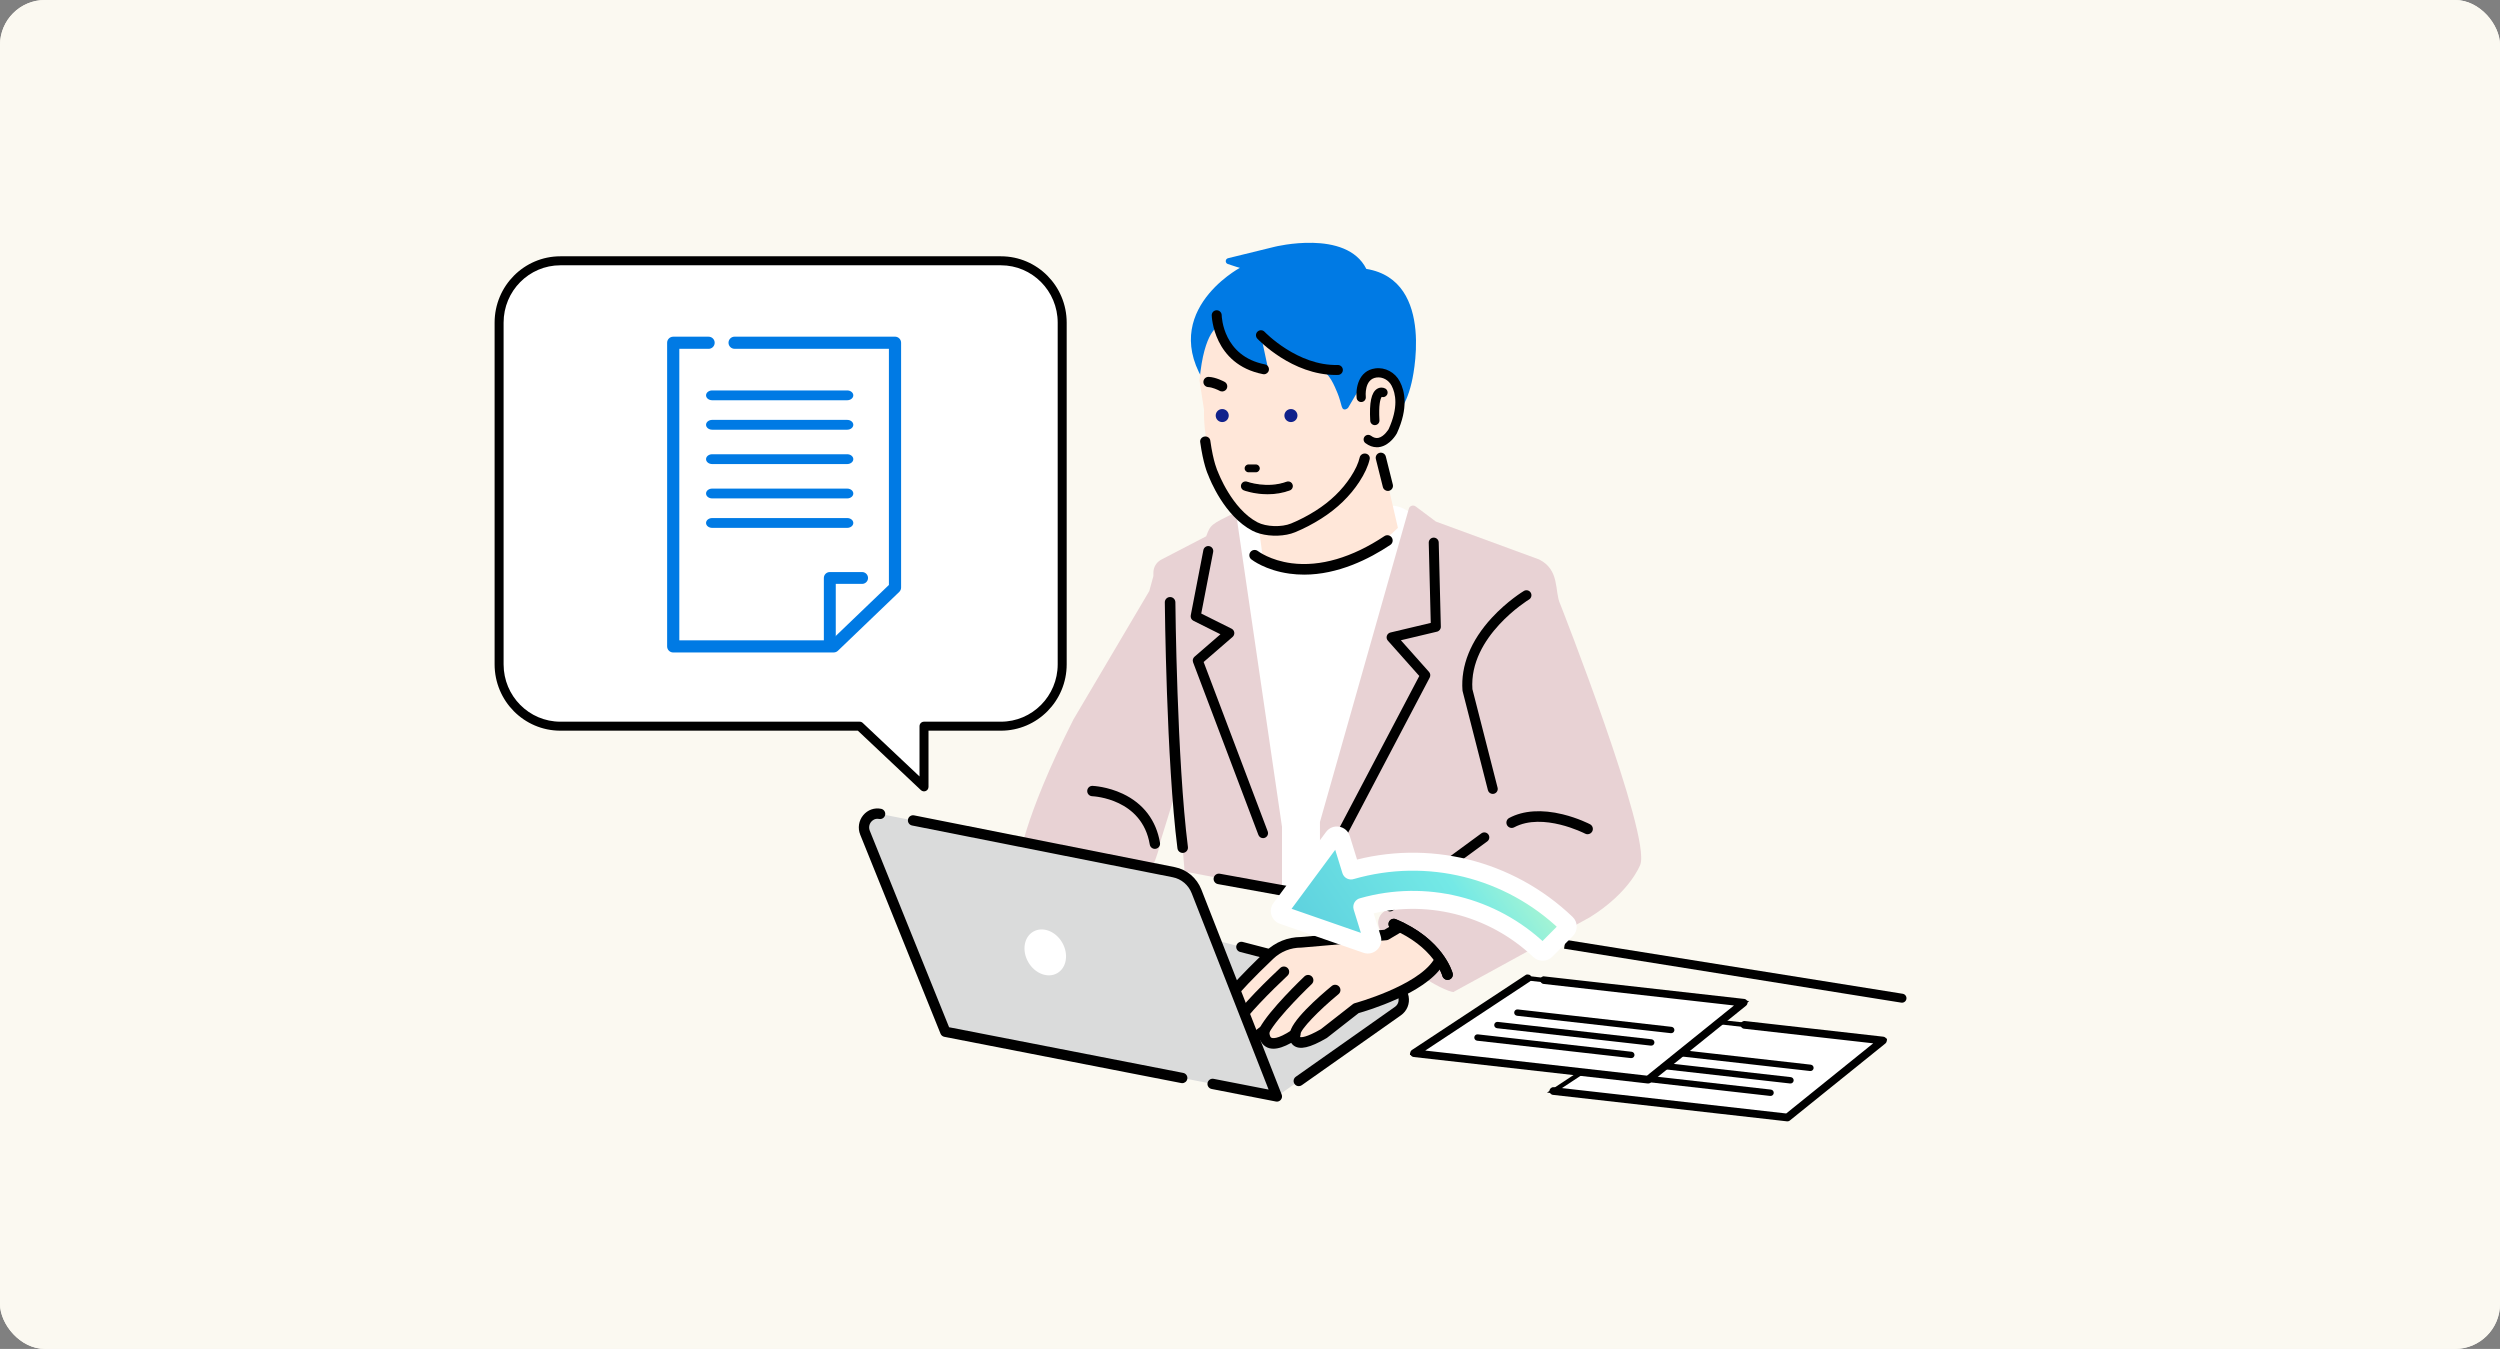 <svg width="556" height="300" viewBox="0 0 556 300" fill="none" xmlns="http://www.w3.org/2000/svg">
<rect x="0" y="0" width="556" height="300" fill="#808080" stroke="none"/>
<g clip-path="url(#clip0_6386_152378)">
<rect width="556" height="300" rx="10" fill="#FBF9F1"/>
<g clip-path="url(#clip1_6386_152378)">
<g clip-path="url(#clip2_6386_152378)">
<rect width="556" height="300" fill="#FBF9F1"/>
<path fill-rule="evenodd" clip-rule="evenodd" d="M124.629 58H222.598H222.602C230.129 58 236.231 64.157 236.231 71.753V147.75C236.231 155.346 230.129 161.503 222.602 161.503H205.5V175L191.185 161.503H182.748H173.615H164.483H124.629C117.102 161.503 111 155.346 111 147.75V71.753C111 64.157 117.102 58 124.629 58Z" fill="white"/>
<path d="M205.5 161.503V160.503C204.948 160.503 204.5 160.951 204.5 161.503H205.5ZM205.5 175L204.814 175.728C205.104 176.001 205.53 176.076 205.896 175.918C206.263 175.76 206.5 175.399 206.5 175H205.5ZM191.185 161.503L191.871 160.775C191.685 160.6 191.44 160.503 191.185 160.503V161.503ZM222.598 57H124.629V59H222.598V57ZM222.602 57H222.598V59H222.602V57ZM237.231 71.753C237.231 63.613 230.69 57 222.602 57V59C229.568 59 235.231 64.701 235.231 71.753H237.231ZM237.231 147.75V71.753H235.231V147.75H237.231ZM222.602 162.503C230.69 162.503 237.231 155.89 237.231 147.75H235.231C235.231 154.802 229.568 160.503 222.602 160.503V162.503ZM205.5 162.503H222.602V160.503H205.5V162.503ZM204.5 161.503V175H206.5V161.503H204.5ZM206.186 174.272L191.871 160.775L190.499 162.231L204.814 175.728L206.186 174.272ZM182.748 162.503H191.185V160.503H182.748V162.503ZM173.615 162.503H182.748V160.503H173.615V162.503ZM164.483 162.503H173.615V160.503H164.483V162.503ZM124.629 162.503H164.483V160.503H124.629V162.503ZM110 147.75C110 155.89 116.541 162.503 124.629 162.503V160.503C117.663 160.503 112 154.802 112 147.75H110ZM110 71.753V147.75H112V71.753H110ZM124.629 57C116.541 57 110 63.613 110 71.753H112C112 64.701 117.663 59 124.629 59V57Z" fill="black"/>
<path d="M163.367 76.231H157.594H149.729V143.762H185.401L199.046 130.671V76.231H163.367Z" fill="white"/>
<path d="M184.547 144.689C183.813 144.689 183.225 144.097 183.225 143.371V128.541C183.225 127.809 183.819 127.223 184.547 127.223H191.728C192.461 127.223 193.05 127.815 193.05 128.541C193.05 129.267 192.456 129.859 191.728 129.859H185.874V143.365C185.874 144.091 185.28 144.684 184.552 144.684L184.547 144.689Z" fill="#007AE4"/>
<path d="M188.417 89.015H158.384C157.63 89.015 157.025 88.525 157.025 87.924C157.025 87.323 157.636 86.832 158.384 86.832H188.417C189.171 86.832 189.775 87.323 189.775 87.924C189.775 88.525 189.165 89.015 188.417 89.015Z" fill="#007AE4"/>
<path d="M188.417 95.566H158.384C157.63 95.566 157.025 95.076 157.025 94.475C157.025 93.873 157.636 93.383 158.384 93.383H188.417C189.171 93.383 189.775 93.873 189.775 94.475C189.775 95.076 189.165 95.566 188.417 95.566Z" fill="#007AE4"/>
<path d="M188.417 103.207H158.384C157.63 103.207 157.025 102.716 157.025 102.115C157.025 101.514 157.636 101.023 158.384 101.023H188.417C189.171 101.023 189.775 101.514 189.775 102.115C189.775 102.716 189.165 103.207 188.417 103.207Z" fill="#007AE4"/>
<path d="M188.417 110.847H158.384C157.63 110.847 157.025 110.357 157.025 109.756C157.025 109.155 157.636 108.664 158.384 108.664H188.417C189.171 108.664 189.775 109.155 189.775 109.756C189.775 110.357 189.165 110.847 188.417 110.847Z" fill="#007AE4"/>
<path d="M188.417 117.398H158.384C157.63 117.398 157.025 116.908 157.025 116.307C157.025 115.705 157.636 115.215 158.384 115.215H188.417C189.171 115.215 189.775 115.705 189.775 116.307C189.775 116.908 189.165 117.398 188.417 117.398Z" fill="#007AE4"/>
<path d="M185.4 145.112H149.722C148.971 145.112 148.369 144.506 148.369 143.762V76.231C148.369 75.481 148.977 74.881 149.722 74.881H157.593C158.343 74.881 158.945 75.487 158.945 76.231C158.945 76.974 158.337 77.58 157.593 77.58H151.08V142.407H184.858L197.693 130.094V77.574H163.372C162.622 77.574 162.02 76.968 162.02 76.225C162.02 75.481 162.628 74.875 163.372 74.875H199.051C199.802 74.875 200.404 75.481 200.404 76.225V130.671C200.404 131.04 200.255 131.39 199.986 131.646L186.348 144.732C186.098 144.975 185.758 145.106 185.406 145.106L185.4 145.112Z" fill="#007AE4"/>
</g>
<g clip-path="url(#clip3_6386_152378)">
<path d="M303.868 59.803C319.567 62.377 313.943 85.089 313.943 85.089C312.536 91.177 309.96 92.814 309.96 92.814L303.924 98.219L269.605 87.471C256.07 70.105 275.752 59.569 275.752 59.569C275.752 59.569 274.517 59.233 273.057 58.713C272.427 58.49 272.472 57.587 273.119 57.426C276.102 56.698 281.494 55.38 283.483 54.883C283.483 54.883 299.416 50.904 303.868 59.8V59.803Z" fill="#007AE4"/>
<path d="M315.584 115.993C315.584 115.993 312.305 111.311 307.619 112.716L279.972 113.185C279.972 113.185 272.941 113.185 272.941 123.955L281.376 185.297L281.844 197.004L303.698 200.185L315.584 115.996V115.993Z" fill="white"/>
<path d="M293.715 82.515C295.546 82.58 296.856 85.998 297.463 87.431C297.893 88.445 298.167 89.613 298.398 90.398C298.782 91.702 299.805 90.711 299.805 90.711L303.398 84.623C304.449 80.378 308.553 83.218 308.553 83.218C317.456 92.582 306.677 99.139 306.677 99.139L310.894 117.4C298.243 130.041 280.903 124.424 280.903 124.424L279.965 117.4C266.845 108.503 267.78 91.177 267.78 91.177L266.771 84.62C267.78 73.381 271.062 72.523 271.062 72.523C271.062 72.523 273.858 80.621 281.103 82.122C281.564 82.218 281.973 81.812 281.877 81.349L280.434 74.553C280.434 74.553 287.154 82.278 293.715 82.512V82.515Z" fill="#FFE7D9"/>
<path d="M346.98 134.33C345.692 131.542 346.98 126.763 342.294 124.421L319.333 115.993L314.842 112.629C314.297 112.219 313.509 112.485 313.322 113.14L293.559 182.799V198.873L298.245 200.278L309.142 201.591L307.577 202.914C306.608 203.733 306.261 205.073 306.699 206.264C310.133 215.615 323.406 221.395 323.386 220.54L353.544 204.026C362.563 198.432 364.792 192.319 364.792 192.319C367.292 185.921 346.986 134.33 346.986 134.33H346.98Z" fill="#E8D2D4"/>
<path d="M274.874 113.949C269.168 116.642 269.216 116.749 268.253 119.272L258.285 124.451C257.209 125.01 256.528 126.117 256.517 127.327L256.508 128.14L255.601 131.448L238.73 160.011C227.327 182.593 226.545 191.853 226.545 191.853C234.894 204.257 246.594 195.268 246.594 195.268L252.788 201.218C251.774 203.992 258.16 189.29 257.98 187.45L261.914 174.744L263.451 193.829L285.118 197.941V183.894L274.868 113.952L274.874 113.949Z" fill="#E8D2D4"/>
<path d="M263.026 189.689C262.444 189.689 261.939 189.257 261.862 188.665C259.394 169.247 259.058 134.246 259.055 133.967C259.046 133.32 259.566 132.787 260.216 132.781C260.221 132.781 260.224 132.781 260.23 132.781C260.871 132.781 261.396 133.298 261.405 133.941C261.408 134.218 261.744 169.086 264.193 188.368C264.275 189.012 263.82 189.599 263.176 189.681C263.125 189.686 263.077 189.689 263.026 189.689Z" fill="black"/>
<path d="M321.933 217.933C321.413 217.933 320.939 217.586 320.795 217.061C320.715 216.778 318.868 210.51 309.527 206.601C308.926 206.35 308.643 205.658 308.895 205.06C309.146 204.459 309.838 204.176 310.437 204.428C320.927 208.816 322.989 216.141 323.071 216.448C323.238 217.078 322.865 217.724 322.235 217.891C322.133 217.919 322.032 217.93 321.93 217.93L321.933 217.933Z" fill="black"/>
<path d="M310.896 224.866L283.972 243.849L230.861 211.697L251.481 204.203L309.899 219.388C312.43 220.045 313.034 223.359 310.896 224.866Z" fill="#DADBDB"/>
<path d="M288.849 241.562C288.487 241.562 288.131 241.393 287.908 241.074C287.541 240.555 287.665 239.838 288.185 239.471L310.234 223.925C310.861 223.482 311.154 222.768 311.016 222.015C310.878 221.261 310.352 220.694 309.609 220.502L275.799 211.713C275.183 211.552 274.816 210.925 274.974 210.31C275.135 209.695 275.762 209.328 276.378 209.486L310.188 218.275C311.798 218.693 312.982 219.968 313.281 221.602C313.578 223.237 312.92 224.848 311.561 225.805L289.512 241.351C289.312 241.492 289.08 241.562 288.849 241.562Z" fill="black"/>
<path d="M308.262 207.934L289.368 209.574C286.767 209.574 284.264 210.57 282.38 212.362C277.83 216.684 269.794 224.719 270.695 226.745C270.695 226.745 270.071 229.554 275.067 227.682C275.067 227.682 273.017 230.415 275.533 231.408C276.423 231.758 277.42 231.718 278.313 231.374C279.188 231.035 279.733 230.138 281.163 229.246C281.163 229.246 280.538 235.021 288.035 230.028C288.035 230.028 286.942 234.242 294.438 229.873L301.624 224.253C301.624 224.253 315.761 220.429 319.823 214.186C319.823 214.186 318.495 206.85 311.154 206.227L308.265 207.943L308.262 207.934Z" fill="#FFE7D9"/>
<path d="M283.209 233.234C282.568 233.234 282.006 233.085 281.517 232.788C280.918 232.424 280.545 231.914 280.316 231.389C279.833 231.82 279.37 232.224 278.735 232.47C277.526 232.938 276.232 232.949 275.097 232.501C273.848 232.009 273.376 231.177 273.204 230.564C273.097 230.183 273.077 229.8 273.114 229.433C271.871 229.613 270.936 229.421 270.284 228.857C269.631 228.29 269.445 227.494 269.487 226.859C269.227 225.778 269.767 223.997 273.602 219.636C276.114 216.783 279.317 213.641 281.562 211.508C283.664 209.512 286.412 208.409 289.313 208.395L307.887 206.783L310.545 205.205C311.104 204.872 311.828 205.056 312.161 205.614C312.494 206.173 312.311 206.896 311.751 207.229L308.862 208.945C308.709 209.035 308.537 209.092 308.362 209.106L289.468 210.746C289.434 210.748 289.4 210.751 289.366 210.751C287.056 210.751 284.861 211.626 283.189 213.215C274.275 221.682 271.846 225.425 271.8 226.339C271.885 226.557 271.911 226.749 271.846 226.98C271.843 227.014 271.846 227.053 271.848 227.082C271.964 227.132 272.631 227.33 274.648 226.574C275.139 226.39 275.693 226.551 276.006 226.972C276.32 227.389 276.32 227.968 276.006 228.386C275.715 228.783 275.365 229.543 275.472 229.924C275.515 230.068 275.679 230.198 275.958 230.308C276.54 230.536 277.221 230.522 277.876 230.271C278.13 230.172 278.416 229.918 278.78 229.594C279.212 229.207 279.752 228.724 280.526 228.242C280.91 228.002 281.395 228.002 281.777 228.242C282.161 228.481 282.373 228.919 282.322 229.368C282.291 229.706 282.347 230.545 282.734 230.776C282.912 230.883 283.977 231.301 287.369 229.04C287.776 228.769 288.307 228.778 288.708 229.06C289.107 229.342 289.29 229.842 289.166 230.316C289.143 230.412 289.14 230.564 289.157 230.649C289.364 230.7 290.448 230.81 293.764 228.885L300.885 223.317C301.009 223.221 301.151 223.147 301.303 223.108C301.442 223.071 315.053 219.328 318.821 213.537C319.177 212.992 319.906 212.837 320.454 213.19C320.999 213.545 321.154 214.274 320.801 214.821C316.79 220.988 304.108 224.767 302.156 225.318L295.154 230.793C295.112 230.827 295.066 230.855 295.021 230.883C291.315 233.042 289.059 233.551 287.706 232.526C287.477 232.354 287.299 232.153 287.163 231.933C285.604 232.803 284.291 233.234 283.2 233.234H283.209Z" fill="black"/>
<path d="M275.069 228.859C274.933 228.859 274.795 228.837 274.659 228.786C274.049 228.56 273.738 227.88 273.964 227.27C275.024 224.423 283.119 216.774 284.732 215.27C285.209 214.826 285.955 214.852 286.398 215.326C286.842 215.803 286.816 216.548 286.342 216.991C282.766 220.327 276.845 226.291 276.176 228.092C275.998 228.566 275.549 228.859 275.069 228.859Z" fill="black"/>
<path d="M281.158 230.419C280.975 230.419 280.788 230.377 280.616 230.287C280.037 229.988 279.814 229.273 280.113 228.698C282.212 224.667 289.79 217.453 290.11 217.148C290.581 216.7 291.33 216.719 291.776 217.191C292.225 217.662 292.205 218.407 291.734 218.856C291.657 218.929 284.121 226.101 282.206 229.784C281.997 230.188 281.585 230.419 281.158 230.419Z" fill="black"/>
<path d="M288.032 231.203C287.38 231.203 286.852 230.672 286.852 230.023C286.852 227.268 293.379 221.593 296.184 219.281C296.687 218.866 297.43 218.94 297.845 219.439C298.26 219.942 298.187 220.684 297.687 221.099C293.156 224.833 289.275 228.922 289.213 230.026C289.213 230.678 288.685 231.203 288.032 231.203Z" fill="black"/>
<path d="M321.927 217.933C321.407 217.933 320.933 217.586 320.789 217.061C320.71 216.778 318.862 210.51 309.521 206.601C308.92 206.35 308.637 205.658 308.889 205.06C309.14 204.459 309.832 204.176 310.431 204.428C320.921 208.816 322.983 216.141 323.065 216.448C323.232 217.078 322.859 217.724 322.229 217.891C322.128 217.919 322.026 217.93 321.924 217.93L321.927 217.933Z" fill="black"/>
<path d="M303.498 202.516C303.43 202.516 303.363 202.51 303.295 202.499L270.877 196.626C270.239 196.516 269.809 195.906 269.922 195.268C270.033 194.63 270.643 194.204 271.281 194.314L303.699 200.188C304.337 200.298 304.766 200.907 304.653 201.545C304.555 202.115 304.057 202.516 303.498 202.516Z" fill="black"/>
<path d="M283.974 243.851L266.109 198.255C265.242 196.046 263.338 194.434 261.053 193.98L195.732 181.008C193.382 180.542 191.467 182.936 192.382 185.202L210.244 229.468L283.974 243.854V243.851Z" fill="#DADBDB"/>
<path d="M283.975 245.001C283.901 245.001 283.828 244.995 283.754 244.978L269.468 242.189C268.844 242.068 268.437 241.464 268.558 240.84C268.68 240.217 269.284 239.81 269.908 239.932L282.139 242.319L265.039 198.671C264.313 196.817 262.74 195.484 260.83 195.106L202.844 183.591C202.22 183.467 201.816 182.863 201.94 182.239C202.065 181.615 202.669 181.209 203.293 181.336L261.279 192.851C263.963 193.385 266.169 195.247 267.183 197.835L285.048 243.431C285.201 243.821 285.13 244.264 284.859 244.588C284.639 244.854 284.314 245.003 283.975 245.003V245.001Z" fill="black"/>
<path d="M262.925 240.893C262.851 240.893 262.778 240.887 262.701 240.871L210.02 230.591C209.639 230.518 209.32 230.253 209.173 229.891L191.313 185.631C190.723 184.169 190.98 182.512 191.982 181.301C192.968 180.113 194.454 179.579 195.957 179.879C196.581 180.003 196.985 180.607 196.86 181.23C196.736 181.854 196.132 182.258 195.507 182.134C194.556 181.945 193.965 182.515 193.753 182.769C193.284 183.333 193.171 184.081 193.448 184.77L211.077 228.458L263.145 238.615C263.769 238.737 264.176 239.341 264.054 239.965C263.947 240.515 263.464 240.896 262.925 240.896V240.893Z" fill="black"/>
<path d="M236.239 209.637C237.714 212.189 237.22 215.228 235.135 216.431C233.05 217.633 230.167 216.541 228.695 213.989C227.22 211.438 227.715 208.398 229.799 207.196C231.884 205.993 234.768 207.086 236.239 209.637Z" fill="white"/>
<path d="M256.844 188.79C256.291 188.79 255.805 188.392 255.709 187.827C254.014 177.669 243.351 177.099 242.899 177.079C242.264 177.054 241.772 176.518 241.798 175.883C241.823 175.248 242.357 174.743 242.993 174.779C243.125 174.785 246.272 174.923 249.684 176.526C254.282 178.685 257.149 182.462 257.983 187.446C258.087 188.073 257.664 188.665 257.036 188.77C256.971 188.781 256.909 188.787 256.847 188.787L256.844 188.79Z" fill="black"/>
<path d="M308.658 109.187C308.147 109.187 307.68 108.84 307.551 108.324L305.991 102.089C305.839 101.479 306.209 100.859 306.822 100.706C307.432 100.554 308.053 100.923 308.206 101.536L309.765 107.771C309.918 108.38 309.548 109.001 308.935 109.154C308.841 109.176 308.748 109.187 308.658 109.187Z" fill="black"/>
<path d="M288.555 92.419C288.555 93.221 287.905 93.87 287.103 93.87C286.301 93.87 285.648 93.221 285.648 92.419C285.648 91.618 286.301 90.969 287.103 90.969C287.905 90.969 288.555 91.618 288.555 92.419Z" fill="#10218B"/>
<path d="M273.275 92.419C273.275 93.221 272.625 93.87 271.823 93.87C271.021 93.87 270.371 93.221 270.371 92.419C270.371 91.618 271.021 90.969 271.823 90.969C272.625 90.969 273.275 91.618 273.275 92.419Z" fill="#10218B"/>
<path d="M287.318 107.799C287.148 107.342 286.643 107.108 286.182 107.274C281.776 108.889 277.37 107.291 277.327 107.274C276.87 107.105 276.361 107.336 276.192 107.791C276.019 108.248 276.251 108.756 276.709 108.928C276.844 108.979 278.999 109.769 281.897 109.769C283.392 109.769 285.081 109.56 286.792 108.931C287.25 108.762 287.484 108.256 287.318 107.796V107.799Z" fill="black"/>
<path d="M281.899 109.919C278.953 109.919 276.749 109.104 276.656 109.07C276.396 108.974 276.193 108.782 276.077 108.531C275.964 108.279 275.953 107.997 276.052 107.74C276.252 107.207 276.848 106.936 277.382 107.136C277.424 107.15 281.814 108.717 286.133 107.136C286.669 106.939 287.262 107.215 287.46 107.749C287.658 108.285 287.381 108.881 286.847 109.075C285.316 109.637 283.65 109.922 281.899 109.922V109.919ZM277.021 107.368C276.724 107.368 276.441 107.548 276.331 107.842C276.264 108.025 276.269 108.223 276.351 108.404C276.433 108.581 276.577 108.717 276.761 108.787C276.851 108.821 279.006 109.617 281.896 109.617C283.613 109.617 285.243 109.338 286.74 108.787C287.118 108.649 287.316 108.226 287.175 107.848C287.037 107.469 286.613 107.272 286.234 107.413C281.814 109.033 277.458 107.481 277.275 107.413C277.19 107.382 277.102 107.368 277.018 107.368H277.021Z" fill="black"/>
<path d="M277.682 103.43C277.278 103.43 276.947 103.757 276.947 104.164C276.947 104.57 277.278 104.897 277.682 104.897H279.297C279.701 104.897 280.032 104.567 280.032 104.164C280.032 103.76 279.701 103.43 279.297 103.43H277.682Z" fill="black"/>
<path d="M279.297 105.037H277.681C277.201 105.037 276.809 104.645 276.809 104.165C276.809 103.685 277.201 103.293 277.681 103.293H279.297C279.777 103.293 280.17 103.685 280.17 104.165C280.17 104.645 279.78 105.037 279.297 105.037ZM277.681 103.572C277.354 103.572 277.085 103.838 277.085 104.168C277.085 104.498 277.351 104.763 277.681 104.763H279.297C279.625 104.763 279.893 104.498 279.893 104.168C279.893 103.838 279.628 103.572 279.297 103.572H277.681Z" fill="black"/>
<path d="M304.289 96.918C304.04 96.918 303.795 97.031 303.634 97.245C303.363 97.606 303.436 98.117 303.798 98.388C304.571 98.97 305.388 99.263 306.218 99.263C306.458 99.263 306.698 99.238 306.933 99.19C309.034 98.747 310.314 96.568 310.452 96.32C310.464 96.3 310.475 96.28 310.483 96.257C313.017 90.72 312.229 87.039 311.122 84.928C310.099 82.975 307.995 81.855 305.888 82.137C302.244 82.625 301.699 86.503 301.919 88.484C301.942 88.702 302.049 88.894 302.219 89.032C302.388 89.168 302.603 89.23 302.817 89.204C303.264 89.156 303.589 88.753 303.54 88.307C303.524 88.137 303.134 84.155 306.105 83.757C307.534 83.565 308.969 84.341 309.675 85.688C310.61 87.471 311.254 90.627 309.017 95.543C309 95.574 307.975 97.305 306.597 97.595C305.998 97.722 305.402 97.556 304.778 97.087C304.631 96.977 304.458 96.924 304.289 96.924V96.918Z" fill="black"/>
<path d="M306.221 99.469C305.342 99.469 304.486 99.161 303.676 98.552C303.458 98.388 303.314 98.148 303.277 97.877C303.238 97.606 303.308 97.335 303.472 97.118C303.664 96.861 303.972 96.709 304.291 96.709C304.515 96.709 304.726 96.779 304.904 96.912C305.478 97.341 306.017 97.496 306.557 97.383C307.839 97.112 308.831 95.45 308.839 95.433C311.034 90.612 310.407 87.519 309.494 85.778C308.828 84.507 307.48 83.776 306.136 83.957C303.365 84.33 303.735 88.12 303.752 88.281C303.811 88.843 303.404 89.348 302.842 89.407C302.568 89.438 302.303 89.359 302.091 89.19C301.879 89.02 301.744 88.775 301.715 88.504C301.487 86.452 302.06 82.439 305.865 81.928C308.057 81.634 310.248 82.8 311.31 84.829C312.44 86.983 313.245 90.728 310.678 96.342C310.666 96.367 310.652 96.395 310.638 96.421C310.497 96.675 309.172 98.93 306.98 99.39C306.732 99.444 306.478 99.469 306.223 99.469H306.221ZM304.289 97.126C304.094 97.126 303.916 97.214 303.8 97.369C303.704 97.499 303.662 97.66 303.684 97.821C303.707 97.981 303.791 98.123 303.921 98.221C304.87 98.933 305.896 99.192 306.89 98.984C308.901 98.56 310.138 96.455 310.271 96.215C310.282 96.198 310.288 96.184 310.296 96.167C312.793 90.705 312.025 87.09 310.938 85.021C309.955 83.147 307.938 82.069 305.916 82.34C302.43 82.808 301.913 86.545 302.125 88.459C302.142 88.62 302.221 88.764 302.348 88.865C302.475 88.967 302.633 89.012 302.794 88.995C303.128 88.958 303.371 88.659 303.334 88.326C303.314 88.148 302.91 83.971 306.077 83.548C307.593 83.345 309.113 84.166 309.859 85.588C310.816 87.412 311.477 90.635 309.206 95.625C309.189 95.659 308.133 97.479 306.639 97.795C305.978 97.933 305.328 97.756 304.653 97.251C304.548 97.171 304.421 97.129 304.289 97.129V97.126Z" fill="black"/>
<path d="M307.238 86.41C306.961 86.41 306.654 86.481 306.357 86.667C305.165 87.418 304.716 89.611 304.947 93.576C304.973 94.008 305.332 94.344 305.761 94.344H305.809C306.026 94.33 306.227 94.234 306.371 94.07C306.515 93.906 306.589 93.698 306.577 93.48C306.377 90.031 306.767 88.747 307.038 88.281L307.182 88.019L307.207 88.033L307.182 88.084L307.216 88.044L307.312 88.078C307.687 88.208 308.1 88.05 308.292 87.703C308.396 87.511 308.422 87.291 308.362 87.082C308.303 86.873 308.165 86.698 307.973 86.594C307.786 86.489 307.526 86.413 307.235 86.413L307.238 86.41Z" fill="black"/>
<path d="M305.769 94.551C305.221 94.551 304.772 94.127 304.741 93.585C304.507 89.538 304.984 87.283 306.249 86.49C306.552 86.301 306.894 86.199 307.241 86.199C307.54 86.199 307.837 86.273 308.077 86.405C308.317 86.538 308.489 86.755 308.566 87.018C308.642 87.28 308.611 87.557 308.478 87.797C308.241 88.223 307.741 88.423 307.278 88.279L307.224 88.378C306.975 88.81 306.591 90.038 306.789 93.464C306.806 93.738 306.713 94 306.532 94.204C306.351 94.407 306.1 94.528 305.826 94.545H305.772L305.769 94.551ZM307.238 86.617C306.967 86.617 306.707 86.693 306.47 86.843C305.363 87.537 304.933 89.736 305.156 93.563C305.176 93.885 305.442 94.136 305.764 94.136H305.806C305.961 94.124 306.111 94.054 306.218 93.933C306.326 93.811 306.382 93.656 306.371 93.492C306.176 90.134 306.529 88.748 306.86 88.178L307.004 87.918C307.057 87.819 307.184 87.78 307.283 87.836L307.309 87.85C307.309 87.85 307.323 87.859 307.328 87.864L307.382 87.884C307.662 87.98 307.97 87.862 308.111 87.605C308.19 87.464 308.21 87.297 308.165 87.142C308.119 86.987 308.018 86.857 307.874 86.778C307.696 86.679 307.464 86.623 307.238 86.623V86.617Z" fill="black"/>
<path d="M286.186 118.909C286.839 118.782 287.457 118.604 288.022 118.372C290.008 117.554 291.977 116.529 293.872 115.324C297.375 113.1 300.208 110.365 302.289 107.19C303.487 105.364 304.272 103.659 304.617 102.127C304.747 101.548 304.357 100.989 303.744 100.879C303.131 100.769 302.529 101.15 302.397 101.732C302.106 103.019 301.422 104.489 300.366 106.101C298.459 109.005 295.858 111.517 292.632 113.563C290.853 114.692 289.008 115.654 287.15 116.419C285.031 117.294 281.605 117.176 279.67 116.165C273.956 113.179 270.9 105.028 270.869 104.946C270.855 104.907 270.838 104.867 270.815 104.828C270.809 104.814 269.852 102.886 269.168 97.975C269.086 97.394 268.519 96.993 267.897 97.083C267.281 97.176 266.838 97.718 266.92 98.302C267.598 103.168 268.55 105.336 268.742 105.736C269.044 106.538 272.264 114.76 278.532 118.036C280.56 119.098 283.619 119.405 286.181 118.909H286.186Z" fill="black"/>
<path d="M271.501 87.024C271.419 87.001 271.34 86.967 271.261 86.925C270.86 86.708 269.622 86.132 268.721 86.092C268.092 86.064 267.606 85.531 267.634 84.904C267.662 84.275 268.193 83.789 268.823 83.818C270.411 83.888 272.159 84.822 272.354 84.927C272.905 85.229 273.108 85.92 272.806 86.474C272.546 86.948 271.998 87.162 271.501 87.024Z" fill="black"/>
<path d="M353.073 185.536C352.889 185.536 352.703 185.494 352.528 185.401C352.406 185.339 343.139 180.594 336.758 183.992C336.185 184.3 335.47 184.083 335.162 183.507C334.857 182.934 335.072 182.22 335.648 181.912C338.783 180.241 342.899 179.962 347.556 181.105C350.994 181.949 353.516 183.258 353.621 183.312C354.197 183.614 354.42 184.325 354.118 184.901C353.906 185.302 353.496 185.533 353.073 185.533V185.536Z" fill="black"/>
<path d="M280.907 186.405C280.458 186.405 280.037 186.131 279.867 185.688L265.34 147.292C265.177 146.858 265.301 146.366 265.651 146.062L271.425 141.06L265.414 138.057C264.968 137.834 264.727 137.343 264.821 136.855L267.631 122.339C267.747 121.738 268.329 121.346 268.93 121.462C269.532 121.577 269.925 122.159 269.809 122.76L267.157 136.449L273.902 139.819C274.232 139.985 274.461 140.304 274.506 140.671C274.551 141.038 274.413 141.405 274.133 141.647L267.688 147.227L281.94 184.901C282.158 185.474 281.867 186.114 281.294 186.329C281.164 186.377 281.031 186.402 280.901 186.402L280.907 186.405Z" fill="black"/>
<path d="M297.775 187.809C297.6 187.809 297.424 187.767 297.258 187.682C296.715 187.397 296.506 186.728 296.792 186.183L315.649 150.339L308.661 142.484C308.401 142.194 308.313 141.787 308.432 141.415C308.55 141.042 308.853 140.76 309.234 140.669L318.199 138.536L317.753 120.704C317.739 120.091 318.222 119.583 318.835 119.566C318.843 119.566 318.855 119.566 318.863 119.566C319.462 119.566 319.956 120.043 319.973 120.647L320.442 139.377C320.456 139.902 320.1 140.362 319.589 140.483L311.553 142.394L317.818 149.436C318.126 149.78 318.185 150.28 317.97 150.689L298.758 187.214C298.56 187.592 298.173 187.806 297.775 187.806V187.809Z" fill="black"/>
<path d="M331.984 176.569C331.49 176.569 331.038 176.236 330.911 175.734L325.287 153.725C325.27 153.663 325.261 153.598 325.256 153.533C324.849 148.049 327.097 142.48 331.755 137.423C335.221 133.66 338.763 131.518 338.913 131.428C339.438 131.112 340.119 131.284 340.435 131.809C340.751 132.334 340.579 133.014 340.057 133.33C339.921 133.412 326.668 141.524 327.465 153.273L333.063 175.184C333.216 175.776 332.857 176.38 332.264 176.533C332.17 176.555 332.08 176.567 331.99 176.567L331.984 176.569Z" fill="black"/>
<path d="M309.145 202.702C308.803 202.702 308.467 202.544 308.249 202.248C307.888 201.754 307.995 201.06 308.489 200.698L329.456 185.339C329.95 184.978 330.645 185.085 331.007 185.579C331.368 186.073 331.261 186.767 330.767 187.128L309.8 202.488C309.602 202.632 309.373 202.702 309.145 202.702Z" fill="black"/>
<path d="M290.023 127.798C288.953 127.798 287.871 127.728 286.778 127.578C281.425 126.841 278.426 124.507 278.299 124.408C277.787 124.005 277.703 123.263 278.107 122.755C278.51 122.246 279.25 122.159 279.759 122.56C279.813 122.602 282.504 124.646 287.247 125.266C293.585 126.093 300.729 124.005 307.897 119.229C308.44 118.868 309.171 119.015 309.533 119.557C309.894 120.099 309.748 120.83 309.205 121.191C304.494 124.329 297.571 127.801 290.021 127.801L290.023 127.798Z" fill="black"/>
<path d="M281.107 83.234C281.036 83.234 280.963 83.228 280.892 83.214C269.797 81.035 269.489 70.236 269.487 70.126C269.475 69.514 269.964 69.009 270.577 69C271.176 68.992 271.693 69.477 271.704 70.087C271.712 70.468 272.015 79.212 281.319 81.038C281.92 81.156 282.313 81.738 282.194 82.339C282.09 82.867 281.627 83.234 281.107 83.234Z" fill="black"/>
<path d="M297.12 83.394C287.352 83.394 279.943 75.649 279.63 75.313C279.209 74.867 279.232 74.165 279.678 73.747C280.124 73.326 280.827 73.349 281.245 73.795C281.353 73.908 288.558 81.395 297.515 81.172C298.125 81.161 298.636 81.641 298.651 82.254C298.665 82.866 298.182 83.374 297.569 83.388C297.419 83.391 297.269 83.394 297.12 83.394Z" fill="black"/>
</g>
<path d="M422.842 222.987C423.387 223.075 423.9 222.703 423.987 222.158C424.075 221.613 423.703 221.1 423.158 221.013L422.842 222.987ZM347.842 210.987L422.842 222.987L423.158 221.013L348.158 209.013L347.842 210.987Z" fill="black"/>
<g clip-path="url(#clip4_6386_152378)">
<path d="M370.745 225.979L374.369 226.389L418.752 231.41L397.514 248.533L345.474 242.645L370.745 225.979Z" fill="white"/>
<path d="M370.745 225.979L374.369 226.389L418.752 231.41L397.514 248.533L345.474 242.645L370.745 225.979Z" stroke="black"/>
<path d="M345.378 243.499L397.418 249.386C397.65 249.412 397.88 249.346 398.062 249.198L419.299 232.08C419.568 231.863 419.68 231.505 419.584 231.172C419.484 230.838 419.195 230.598 418.848 230.559L388.062 227.076C387.587 227.022 387.157 227.362 387.104 227.833C387.051 228.304 387.394 228.731 387.869 228.785L416.603 232.036L397.251 247.636L345.571 241.79C345.097 241.736 344.667 242.076 344.613 242.547C344.56 243.018 344.903 243.445 345.378 243.499Z" fill="black"/>
<path d="M359.508 239.618L393.716 243.488C393.971 243.517 394.201 243.336 394.229 243.083C394.258 242.83 394.075 242.602 393.82 242.573L359.616 238.703C359.361 238.674 359.131 238.856 359.103 239.109C359.074 239.362 359.257 239.59 359.512 239.619L359.508 239.618Z" fill="black" stroke="black" stroke-width="0.5"/>
<path d="M363.944 236.849L398.148 240.719C398.403 240.748 398.632 240.566 398.661 240.313C398.69 240.06 398.506 239.832 398.252 239.803L364.047 235.934C363.793 235.905 363.563 236.087 363.534 236.339C363.506 236.592 363.689 236.82 363.944 236.849Z" fill="black" stroke="black" stroke-width="0.5"/>
<path d="M368.381 234.076L402.586 237.945C402.84 237.974 403.07 237.793 403.099 237.54C403.127 237.287 402.944 237.059 402.689 237.03L368.485 233.16C368.23 233.132 368.001 233.313 367.972 233.566C367.943 233.819 368.127 234.047 368.381 234.076Z" fill="black" stroke="black" stroke-width="0.5"/>
<path d="M339.77 217.565L343.394 217.975L387.781 222.996L366.544 240.114L314.504 234.227L339.77 217.565Z" fill="white"/>
<path d="M339.77 217.565L343.394 217.975L387.781 222.996L366.544 240.114L314.504 234.227L339.77 217.565Z" stroke="black"/>
<path d="M314.409 235.081L366.449 240.968C366.682 240.994 366.912 240.928 367.093 240.78L388.33 223.662C388.6 223.445 388.711 223.087 388.615 222.754C388.515 222.42 388.227 222.18 387.88 222.141L343.497 217.12C343.022 217.066 342.592 217.406 342.539 217.877C342.486 218.348 342.829 218.775 343.303 218.829L385.639 223.618L366.286 239.223L316.97 233.644L340.251 218.28C340.65 218.017 340.755 217.485 340.493 217.089C340.226 216.692 339.691 216.588 339.292 216.847L314.022 233.509C313.719 233.709 313.575 234.077 313.66 234.426C313.745 234.776 314.044 235.039 314.405 235.08L314.409 235.081Z" fill="black"/>
<path d="M328.542 231.205L362.746 235.074C363.001 235.103 363.23 234.922 363.259 234.669C363.287 234.416 363.104 234.188 362.849 234.159L328.645 230.289C328.39 230.26 328.161 230.442 328.132 230.695C328.103 230.948 328.287 231.176 328.542 231.205Z" fill="black" stroke="black" stroke-width="0.5"/>
<path d="M332.975 228.431L367.179 232.301C367.434 232.33 367.664 232.148 367.692 231.895C367.721 231.642 367.538 231.414 367.283 231.385L333.079 227.516C332.824 227.487 332.594 227.669 332.566 227.921C332.537 228.174 332.72 228.403 332.975 228.431Z" fill="black" stroke="black" stroke-width="0.5"/>
<path d="M337.417 225.662L371.621 229.531C371.876 229.56 372.105 229.379 372.134 229.126C372.162 228.873 371.979 228.645 371.724 228.616L337.52 224.746C337.265 224.717 337.036 224.899 337.007 225.152C336.978 225.405 337.162 225.633 337.417 225.662Z" fill="black" stroke="black" stroke-width="0.5"/>
</g>
<mask id="path-66-outside-1_6386_152378" maskUnits="userSpaceOnUse" x="278.149" y="169.358" width="75.095" height="61.232" fill="black">
<rect fill="white" x="278.149" y="169.358" width="75.095" height="61.232"/>
<path fill-rule="evenodd" clip-rule="evenodd" d="M285.306 203.557C284.669 203.335 284.429 202.56 284.83 202.017L296.519 186.22C297.007 185.561 298.036 185.736 298.279 186.519L300.466 193.597C300.493 193.587 300.52 193.578 300.548 193.57C317.474 188.707 335.62 193.182 348.364 205.366C348.764 205.748 348.765 206.382 348.376 206.774L343.8 211.374C343.41 211.766 342.778 211.766 342.377 211.386C331.868 201.424 316.975 197.746 303.055 201.683C303.027 201.691 302.999 201.697 302.972 201.703L305.155 208.767C305.397 209.55 304.646 210.276 303.871 210.007L285.306 203.557Z"/>
</mask>
<path fill-rule="evenodd" clip-rule="evenodd" d="M285.306 203.557C284.669 203.335 284.429 202.56 284.83 202.017L296.519 186.22C297.007 185.561 298.036 185.736 298.279 186.519L300.466 193.597C300.493 193.587 300.52 193.578 300.548 193.57C317.474 188.707 335.62 193.182 348.364 205.366C348.764 205.748 348.765 206.382 348.376 206.774L343.8 211.374C343.41 211.766 342.778 211.766 342.377 211.386C331.868 201.424 316.975 197.746 303.055 201.683C303.027 201.691 302.999 201.697 302.972 201.703L305.155 208.767C305.397 209.55 304.646 210.276 303.871 210.007L285.306 203.557Z" fill="url(#paint0_linear_6386_152378)"/>
<path d="M284.83 202.017L283.223 200.828L283.223 200.828L284.83 202.017ZM285.306 203.557L285.962 201.667L285.962 201.667L285.306 203.557ZM296.519 186.22L298.127 187.409L298.127 187.409L296.519 186.22ZM298.279 186.519L300.189 185.929L298.279 186.519ZM300.466 193.597L298.555 194.187C298.719 194.716 299.094 195.154 299.592 195.396C300.09 195.638 300.666 195.662 301.183 195.464L300.466 193.597ZM300.548 193.57L299.995 191.647L299.995 191.647L300.548 193.57ZM348.364 205.366L346.982 206.812L346.982 206.812L348.364 205.366ZM348.376 206.774L346.958 205.363L346.958 205.363L348.376 206.774ZM343.8 211.374L345.218 212.784L345.218 212.784L343.8 211.374ZM342.377 211.386L341.001 212.837L341.001 212.837L342.377 211.386ZM303.055 201.683L302.511 199.758L302.511 199.758L303.055 201.683ZM302.972 201.703L302.587 199.74C302.03 199.849 301.546 200.19 301.255 200.677C300.964 201.164 300.893 201.751 301.061 202.293L302.972 201.703ZM305.155 208.767L303.244 209.358L305.155 208.767ZM303.871 210.007L304.528 208.118L304.528 208.118L303.871 210.007ZM283.223 200.828C282.019 202.454 282.738 204.782 284.65 205.446L285.962 201.667C286.6 201.889 286.839 202.665 286.438 203.207L283.223 200.828ZM294.911 185.03L283.223 200.828L286.438 203.207L298.127 187.409L294.911 185.03ZM300.189 185.929C299.463 183.579 296.374 183.053 294.911 185.03L298.127 187.409C297.639 188.068 296.61 187.893 296.368 187.11L300.189 185.929ZM302.377 193.006L300.189 185.929L296.368 187.11L298.555 194.187L302.377 193.006ZM301.183 195.464C301.155 195.475 301.128 195.484 301.1 195.492L299.995 191.647C299.912 191.671 299.83 191.699 299.749 191.73L301.183 195.464ZM301.1 195.492C317.342 190.826 334.752 195.119 346.982 206.812L349.746 203.92C336.489 191.246 317.606 186.588 299.995 191.647L301.1 195.492ZM346.982 206.812C346.555 206.403 346.574 205.75 346.958 205.363L349.794 208.184C350.957 207.015 350.972 205.092 349.746 203.92L346.982 206.812ZM346.958 205.363L342.382 209.963L345.218 212.784L349.794 208.184L346.958 205.363ZM342.382 209.963C342.782 209.562 343.39 209.59 343.753 209.934L341.001 212.837C342.165 213.941 344.039 213.969 345.218 212.784L342.382 209.963ZM343.753 209.934C332.733 199.488 317.111 195.629 302.511 199.758L303.599 203.607C316.84 199.863 331.003 203.36 341.001 212.837L343.753 209.934ZM302.511 199.758C302.536 199.751 302.561 199.745 302.587 199.74L303.356 203.666C303.437 203.65 303.519 203.63 303.599 203.607L302.511 199.758ZM307.066 208.176L304.882 201.112L301.061 202.293L303.244 209.358L307.066 208.176ZM303.215 211.896C305.538 212.703 307.792 210.526 307.066 208.176L303.244 209.358C303.002 208.574 303.753 207.849 304.528 208.118L303.215 211.896ZM284.65 205.446L303.215 211.896L304.528 208.118L285.962 201.667L284.65 205.446Z" fill="white" mask="url(#path-66-outside-1_6386_152378)"/>
</g>
</g>
<defs>
<linearGradient id="paint0_linear_6386_152378" x1="282.339" y1="207.182" x2="338.615" y2="168.762" gradientUnits="userSpaceOnUse">
<stop stop-color="#5ACDDD"/>
<stop offset="0.58" stop-color="#74E9E6"/>
<stop offset="1" stop-color="#D7FFC1"/>
</linearGradient>
<clipPath id="clip0_6386_152378">
<rect width="556" height="300" rx="10" fill="white"/>
</clipPath>
<clipPath id="clip1_6386_152378">
<rect width="556" height="300" rx="10" fill="white"/>
</clipPath>
<clipPath id="clip2_6386_152378">
<rect width="556" height="300" fill="white"/>
</clipPath>
<clipPath id="clip3_6386_152378">
<rect width="174" height="191" fill="white" transform="translate(191 54)"/>
</clipPath>
<clipPath id="clip4_6386_152378">
<rect width="105" height="26" fill="white" transform="matrix(-0.994 -0.112 -0.112 0.994 420.258 225.805)"/>
</clipPath>
</defs>
</svg>
